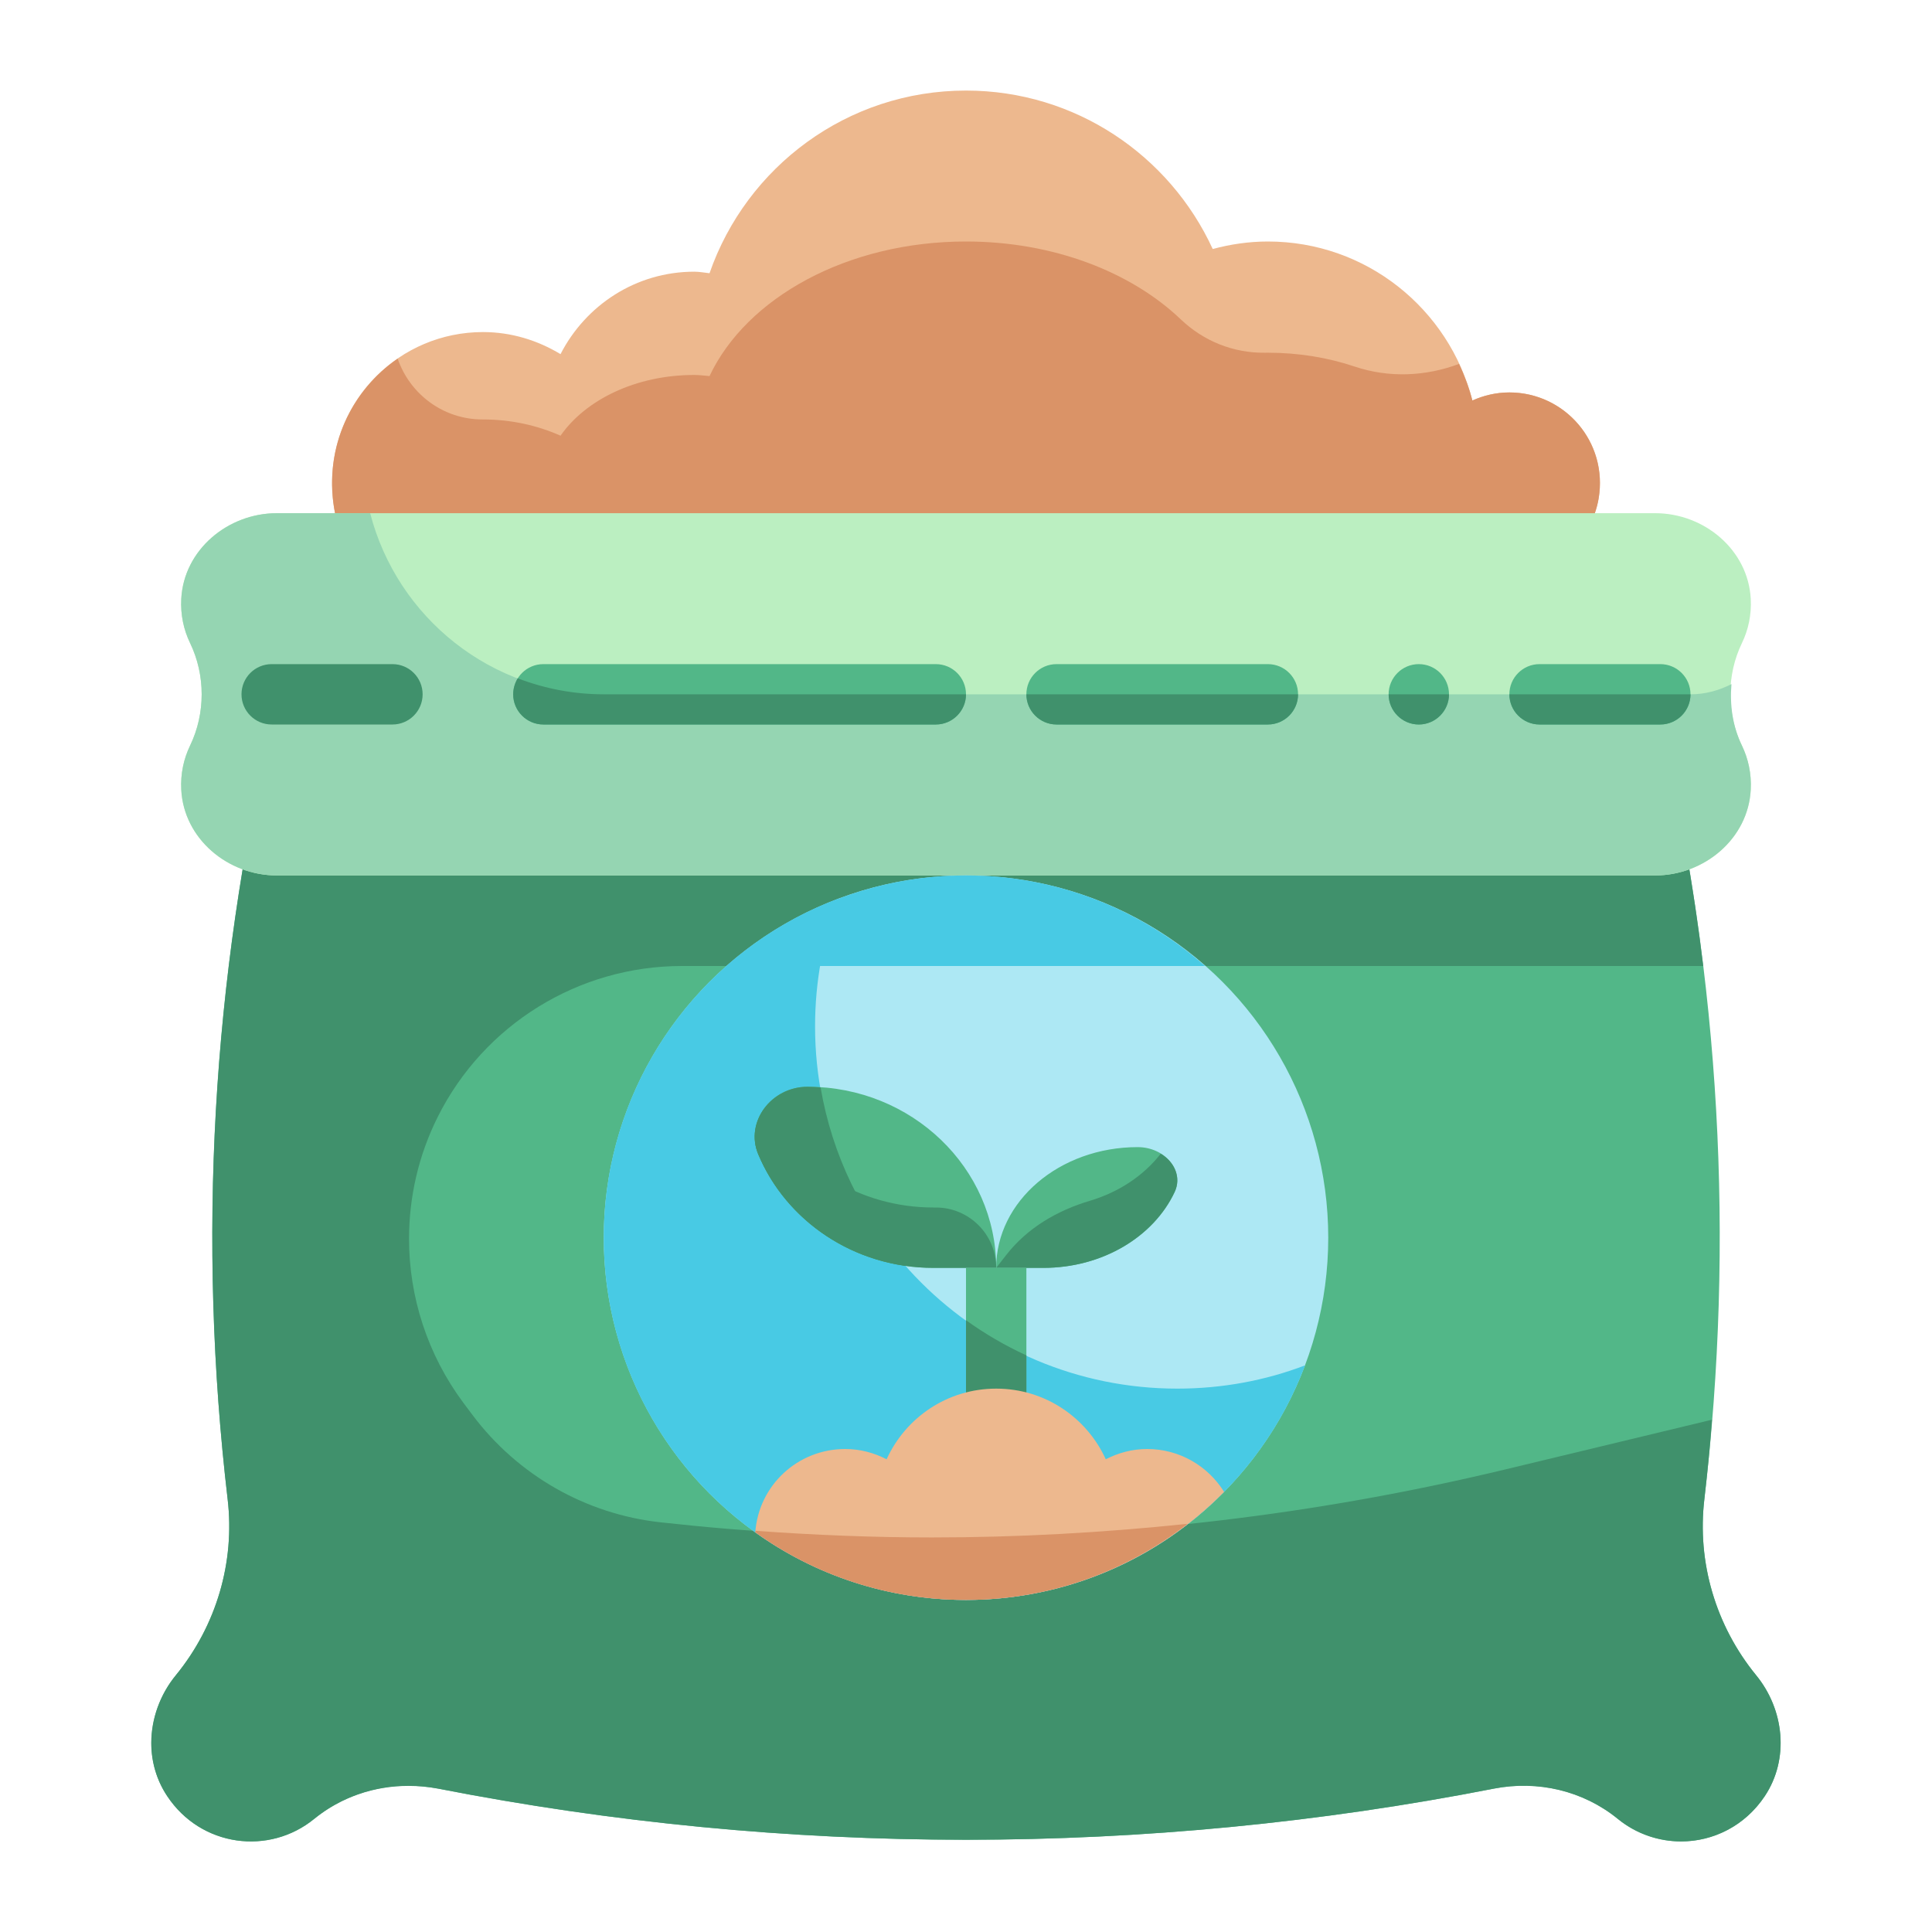 <svg xmlns="http://www.w3.org/2000/svg" id="Flat" height="512" viewBox="0 0 64 64" width="512"><g id="Color_copy"><g><path d="m50 13c-.438 0-.85.099-1.225.267-.772-3.026-3.508-5.267-6.775-5.267-.633 0-1.243.092-1.827.249-1.423-3.095-4.543-5.249-8.173-5.249-3.936 0-7.273 2.531-8.496 6.051-.168-.017-.331-.051-.504-.051-1.94 0-3.603 1.116-4.432 2.731-.753-.454-1.625-.731-2.568-.731-2.761 0-5 2.239-5 5s2.239 5 5 5c1.94 0 3.603-1.116 4.432-2.731.753.454 1.625.731 2.568.731.938 0 1.806-.274 2.556-.724 1.635 1.678 3.916 2.724 6.444 2.724 1.75 0 3.377-.507 4.759-1.371 1.282 1.451 3.152 2.371 5.241 2.371 2.654 0 4.963-1.478 6.15-3.655.511.404 1.148.655 1.85.655 1.657 0 3-1.343 3-3s-1.343-3-3-3z" fill="#edb88e"></path><path d="m48.15 18.345c.68.537 1.583.804 2.564.569 1.14-.273 2.047-1.237 2.242-2.393.318-1.886-1.128-3.521-2.956-3.521-.438 0-.85.099-1.225.267-.108-.422-.262-.824-.442-1.212-1.096.41-2.309.474-3.464.086-.873-.293-1.843-.457-2.868-.457-.033 0-.066 0-.098.001-1.044.012-2.03-.383-2.785-1.103-1.645-1.57-4.219-2.582-7.118-2.582-3.936 0-7.273 1.865-8.496 4.458-.168-.013-.332-.037-.504-.037-1.94 0-3.603.823-4.432 2.012-.753-.335-1.625-.538-2.568-.538h-.011c-1.309.002-2.413-.843-2.816-2.015-1.522 1.047-2.439 2.911-2.104 4.962.334 2.043 1.981 3.715 4.019 4.077 2.321.413 4.387-.787 5.344-2.649.753.453 1.625.73 2.568.73.938 0 1.806-.274 2.556-.724 1.635 1.678 3.916 2.724 6.444 2.724 1.75 0 3.377-.507 4.759-1.371 1.282 1.451 3.152 2.371 5.241 2.371 2.654 0 4.963-1.478 6.15-3.655z" fill="#da9367"></path><g><path d="m58.172 55.49c-1.336-1.633-1.96-3.736-1.713-5.831 1.006-8.552.523-17.235-1.459-25.659h-46c-1.982 8.424-2.465 17.107-1.459 25.658.246 2.095-.377 4.198-1.713 5.831-.933 1.141-1.107 2.783-.29 4.009 1.124 1.689 3.386 1.971 4.876.752 1.143-.935 2.643-1.284 4.092-1.001 11.553 2.26 23.435 2.26 34.988 0 1.449-.284 2.949.066 4.092 1.001 1.491 1.22 3.752.937 4.876-.752.817-1.226.643-2.868-.29-4.008z" fill="#52b788"></path><path d="m58.46 59.5c-.66.99-1.71 1.5-2.77 1.5-.74 0-1.49-.25-2.1-.75-1.15-.93-2.65-1.28-4.1-1-11.55 2.26-23.43 2.26-34.98 0-.33-.06-.65-.09-.98-.09-1.13 0-2.23.37-3.12 1.09-1.49 1.22-3.75.94-4.87-.75-.36-.54-.53-1.15-.53-1.76 0-.8.29-1.61.82-2.25 1.33-1.63 1.96-3.74 1.71-5.83-1-8.55-.52-17.24 1.46-25.66h46c.62 2.65 1.1 5.32 1.42 8h-33.83c-3.43 0-6.56 1.94-8.09 5-.64 1.28-.95 2.66-.95 4.04 0 1.92.61 3.83 1.8 5.43l.3.4c1.5 2 3.76 3.29 6.24 3.56 2.99.33 5.99.5 8.98.5 6.37 0 12.72-.75 18.94-2.24l6.9-1.66c-.06.88-.15 1.75-.25 2.63-.25 2.09.38 4.2 1.71 5.83.94 1.14 1.11 2.78.29 4.01z" fill="#40916c"></path><path d="m57.704 21.302c.212-.439.32-.937.292-1.463-.085-1.623-1.541-2.839-3.166-2.839h-45.66c-1.624 0-3.081 1.216-3.166 2.839-.028.526.08 1.024.292 1.463.512 1.062.512 2.334 0 3.396-.212.439-.32.937-.292 1.463.085 1.623 1.541 2.839 3.166 2.839h45.66c1.624 0 3.081-1.216 3.166-2.839.028-.526-.08-1.024-.292-1.463-.513-1.062-.513-2.334 0-3.396z" fill="#bbefc1"></path><path d="m57.357 22.662c-.409.209-.866.338-1.357.338h-36c-3.726 0-6.848-2.551-7.738-6h-3.092c-1.624 0-3.081 1.216-3.165 2.839-.028.526.08 1.024.292 1.463.512 1.062.512 2.334 0 3.396-.212.439-.32.937-.292 1.463.084 1.623 1.54 2.839 3.165 2.839h45.66c1.624 0 3.081-1.216 3.165-2.839.028-.526-.08-1.024-.292-1.463-.306-.634-.406-1.341-.346-2.036z" fill="#95d5b2"></path><path d="m31 24h-13c-.553 0-1-.448-1-1s.447-1 1-1h13c.553 0 1 .448 1 1s-.447 1-1 1z" fill="#52b788"></path><path d="m42 24h-7c-.553 0-1-.448-1-1s.447-1 1-1h7c.553 0 1 .448 1 1s-.447 1-1 1z" fill="#52b788"></path><circle cx="47" cy="23" fill="#52b788" r="1"></circle><path d="m55 24h-4c-.553 0-1-.448-1-1s.447-1 1-1h4c.553 0 1 .448 1 1s-.447 1-1 1z" fill="#52b788"></path><g fill="#40916c"><path d="m13 24h-4c-.553 0-1-.448-1-1s.447-1 1-1h4c.553 0 1 .448 1 1s-.447 1-1 1z"></path><path d="m32 23c0 .55-.45 1-1 1h-13c-.55 0-1-.45-1-1 0-.19.06-.38.15-.53.89.34 1.85.53 2.85.53z"></path><path d="m43 23c0 .55-.45 1-1 1h-7c-.55 0-1-.45-1-1z"></path><path d="m48 23c0 .55-.45 1-1 1s-1-.45-1-1z"></path><path d="m56 23c0 .55-.45 1-1 1h-4c-.55 0-1-.45-1-1z"></path></g></g><g><circle cx="32" cy="41" fill="#ade8f4" r="12"></circle><g><path d="m32 29c-3.038 0-5.805 1.138-7.919 3h15.838c-2.114-1.862-4.881-3-7.919-3z" fill="#48cae4"></path></g><path d="m43.23 45.23c-1.7 4.54-6.09 7.77-11.23 7.77-6.63 0-12-5.37-12-12 0-5.14 3.23-9.53 7.77-11.23-.5 1.31-.77 2.74-.77 4.23 0 6.63 5.37 12 12 12 1.49 0 2.92-.27 4.23-.77z" fill="#48cae4"></path><path d="m26.752 36c3.451 0 6.248 2.686 6.248 6h-2.083c-2.626 0-4.873-1.556-5.798-3.76-.449-1.074.428-2.24 1.633-2.24z" fill="#52b788"></path><path d="m37.686 38c-2.588 0-4.686 1.791-4.686 4h1.562c1.969 0 3.655-1.037 4.348-2.507.338-.715-.321-1.493-1.224-1.493z" fill="#52b788"></path><g fill="#40916c"><path d="m33 42h-2.08c-2.63 0-4.88-1.56-5.8-3.76-.23-.54-.11-1.11.22-1.54 1.02 1.95 3.14 3.3 5.58 3.3h.08c1.105 0 2 .895 2 2z"></path><path d="m33.337 41.568c.694-.89 1.683-1.468 2.765-1.79.966-.287 1.788-.839 2.348-1.559.46.27.69.79.46 1.27-.69 1.471-2.38 2.511-4.35 2.511h-1.56z"></path><path d="m30.011 41.933c-1.445-1.636-2.447-3.666-2.828-5.912-.143-.01-.285-.021-.431-.021-1.205 0-2.083 1.166-1.633 2.24.817 1.945 2.664 3.382 4.892 3.693z"></path></g><path d="m32 42h2v5h-2z" fill="#52b788"></path><path d="m34 44.899c-.707-.325-1.375-.715-2-1.165v3.266h2z" fill="#40916c"></path><path d="m40.55 49.42c-2.17 2.21-5.2 3.58-8.55 3.58-2.61 0-5.02-.83-6.98-2.24.11-1.55 1.4-2.76 2.98-2.76.5 0 .96.13 1.37.34.63-1.38 2.01-2.34 3.63-2.34s3 .96 3.63 2.34c.41-.21.87-.34 1.37-.34 1.08 0 2.02.57 2.55 1.42z" fill="#edb88e"></path><path d="m39.342 50.478c-2.814.295-5.64.452-8.472.452-1.945 0-3.894-.079-5.841-.22-.002.017-.007.033-.008.05 1.959 1.41 4.369 2.24 6.979 2.24 2.771 0 5.314-.948 7.342-2.522z" fill="#da9367"></path></g></g></g></svg>